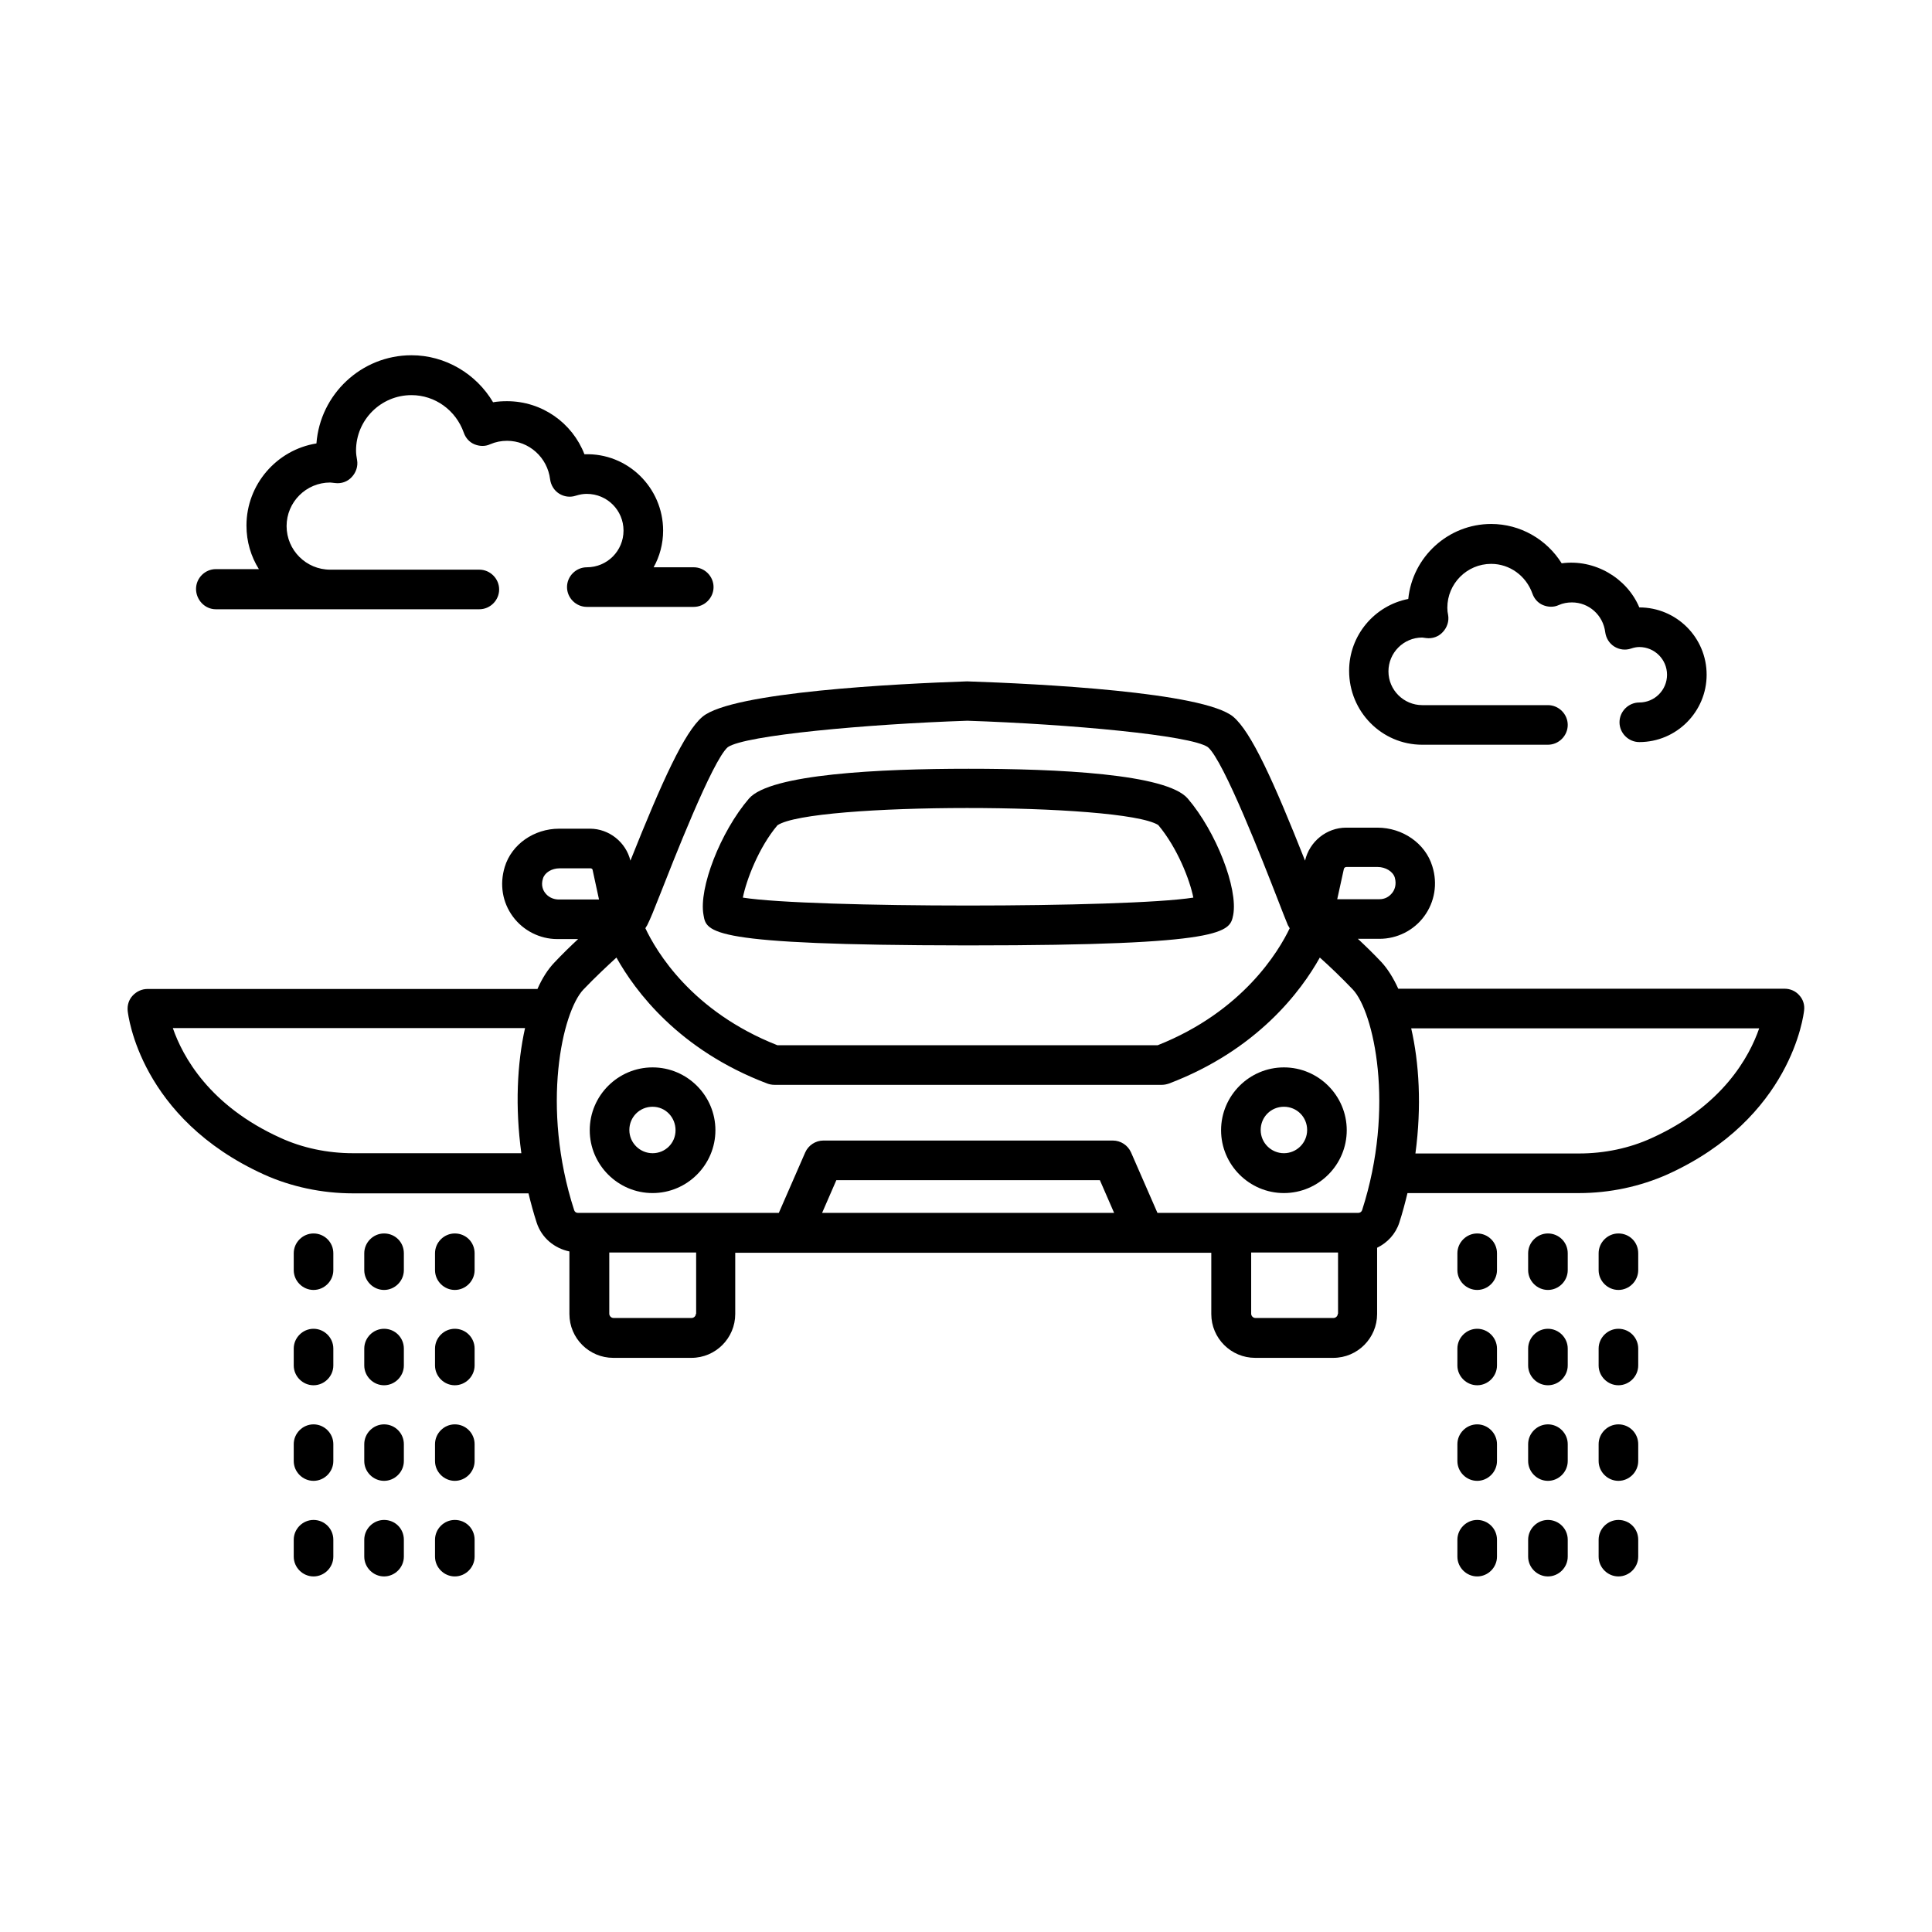 <?xml version="1.0" encoding="UTF-8"?>
<!-- Uploaded to: SVG Repo, www.svgrepo.com, Generator: SVG Repo Mixer Tools -->
<svg fill="#000000" width="800px" height="800px" version="1.1" viewBox="144 144 512 512" xmlns="http://www.w3.org/2000/svg">
 <g>
  <path d="m399.72 394.54h1.328c68.223 0 68.855-3.57 69.762-8.047 1.328-7.066-4.547-22.113-12.035-30.859-5.598-6.578-34.637-7.906-58.008-7.906h-0.141c-23.441 0-52.551 1.398-58.148 7.906-7.559 8.816-13.363 23.789-12.035 30.859 0.773 4.621 1.402 7.977 69.277 8.047zm-49.68-31.836c8.957-6.086 91.246-6.086 100.9-0.07 5.109 6.086 8.398 14.625 9.305 19.242-17.703 2.801-101.74 2.801-119.38 0 0.91-4.617 4.199-13.293 9.168-19.172z"/>
  <path d="m484.25 426.87c-9.168 0-16.652 7.488-16.652 16.652 0 9.168 7.488 16.652 16.652 16.652 9.168 0 16.652-7.488 16.652-16.652 0-9.164-7.484-16.652-16.652-16.652zm0 22.742c-3.359 0-6.156-2.731-6.156-6.156 0-3.43 2.731-6.156 6.156-6.156 3.43 0 6.156 2.731 6.156 6.156 0.004 3.426-2.797 6.156-6.156 6.156z"/>
  <path d="m316.94 426.87c-9.168 0-16.652 7.488-16.652 16.652 0 9.168 7.488 16.652 16.652 16.652 9.168 0 16.652-7.488 16.652-16.652 0-9.164-7.488-16.652-16.652-16.652zm0 22.742c-3.359 0-6.156-2.731-6.156-6.156 0-3.43 2.731-6.156 6.156-6.156 3.426-0.004 6.086 2.797 6.086 6.227 0 3.426-2.731 6.086-6.086 6.086z"/>
  <path d="m620.84 407.77c-0.98-1.121-2.379-1.75-3.918-1.75h-102.37c-1.328-2.938-2.867-5.316-4.41-6.996-2.168-2.309-4.269-4.34-6.297-6.227h5.738c4.688 0 9.098-2.238 11.824-5.949 2.801-3.777 3.637-8.676 2.168-13.297-1.82-6.019-7.836-10.215-14.555-10.215h-8.258c-5.18 0-9.727 3.637-10.914 8.746-8.328-21.062-14.273-34.148-19.031-38.137-7.906-6.578-51.711-8.746-70.535-9.375-18.473 0.629-62.277 2.801-70.113 9.375-4.758 3.988-10.707 17.074-19.102 38.137-1.191-4.898-5.668-8.469-10.707-8.469h-8.188c-6.648 0-12.594 4.129-14.414 10.145-1.398 4.617-0.629 9.375 2.168 13.156 2.731 3.707 7.137 5.949 11.754 5.949h5.527c-2.027 1.891-4.129 3.918-6.297 6.227-1.68 1.75-3.219 4.129-4.477 6.996l-103.35 0.004c-1.469 0-2.867 0.629-3.918 1.75-1.051 1.121-1.469 2.59-1.328 4.059 0.141 1.191 3.289 28.48 36.176 43.383 7.137 3.219 15.324 4.969 23.512 4.969h46.531c0.629 2.59 1.328 5.18 2.168 7.766 1.328 4.059 4.688 6.789 8.676 7.629v16.582c0 6.438 5.246 11.617 11.617 11.617h20.711c6.438 0 11.617-5.246 11.617-11.617v-16.234h126.16v16.234c0 6.438 5.246 11.617 11.617 11.617h20.711c6.438 0 11.617-5.246 11.617-11.617v-17.562c2.731-1.328 4.898-3.637 5.879-6.648 0.84-2.59 1.539-5.246 2.168-7.836h45.414c8.188 0 16.305-1.75 23.512-4.969 32.887-14.906 36.035-42.266 36.176-43.383 0.207-1.539-0.281-3.008-1.262-4.059zm-120.71-33.449c0.07-0.352 0.352-0.559 0.699-0.559h8.258c2.098 0 4.059 1.191 4.547 2.801 0.559 1.961-0.141 3.359-0.629 3.988-0.84 1.121-2.027 1.75-3.43 1.75h-11.195zm-181.37 7.141c3.5-8.887 14.066-36.035 18.125-39.465 4.547-3.148 36.668-6.086 63.465-6.996 27.148 0.91 59.27 3.848 63.746 6.996 4.199 3.5 14.836 30.93 18.332 39.887 1.258 3.219 2.238 5.809 2.867 7.277 0.141 0.281 0.352 0.559 0.488 0.84-2.867 6.019-12.387 22.043-34.988 31h-100.77c-22.742-8.957-32.117-24.91-34.988-31 0.141-0.352 0.418-0.629 0.559-0.98 0.711-1.402 1.832-4.133 3.16-7.559zm-30.297-0.84c-0.488-0.629-1.191-1.961-0.559-3.848 0.488-1.539 2.309-2.66 4.41-2.66h8.188c0.281 0 0.559 0.211 0.559 0.488l1.68 7.766h-10.914c-1.336-0.066-2.594-0.699-3.363-1.746zm-50.941 68.992c-6.719 0-13.363-1.398-19.172-4.059-18.895-8.535-25.961-21.621-28.551-29.109h93.344c-2.098 9.375-2.66 20.922-0.98 33.168zm90.895 42.543c0 0.629-0.559 1.121-1.121 1.121h-20.711c-0.629 0-1.121-0.559-1.121-1.121v-16.234h23.02l0.004 16.234zm33.449-26.73 3.777-8.676h69.832l3.777 8.676zm136.66 26.73c0 0.629-0.559 1.121-1.121 1.121h-20.711c-0.629 0-1.121-0.559-1.121-1.121v-16.234h23.02l0.004 16.234zm6.438-27.43c-0.141 0.418-0.559 0.699-0.98 0.699h-53.25l-6.996-16.023c-0.84-1.891-2.731-3.148-4.828-3.148h-76.691c-2.098 0-3.988 1.258-4.828 3.148l-6.996 16.023h-53.25c-0.488 0-0.84-0.281-0.98-0.699-8.887-27.43-3.148-52.621 2.449-58.496 3.148-3.289 6.227-6.156 8.746-8.469 4.969 8.887 16.516 24.492 39.953 33.379 0.559 0.211 1.258 0.352 1.891 0.352h102.72c0.629 0 1.258-0.141 1.891-0.352 23.371-8.887 34.988-24.492 39.953-33.379 2.519 2.238 5.598 5.18 8.746 8.469 5.535 5.879 11.273 31.137 2.453 58.496zm76.691-19.102c-5.809 2.66-12.457 4.059-19.172 4.059h-43.383c1.68-12.523 0.98-24.07-1.121-33.168h92.227c-2.59 7.488-9.656 20.574-28.551 29.109z"/>
  <path d="m535.47 470.88c-2.867 0-5.246 2.379-5.246 5.246v4.477c0 2.867 2.379 5.246 5.246 5.246s5.246-2.379 5.246-5.246v-4.477c0-2.938-2.379-5.246-5.246-5.246z"/>
  <path d="m535.47 496.14c-2.867 0-5.246 2.379-5.246 5.246v4.477c0 2.867 2.379 5.246 5.246 5.246s5.246-2.379 5.246-5.246v-4.477c0-2.867-2.379-5.246-5.246-5.246z"/>
  <path d="m535.47 521.47c-2.867 0-5.246 2.379-5.246 5.246v4.477c0 2.867 2.379 5.246 5.246 5.246s5.246-2.379 5.246-5.246v-4.477c0-2.867-2.379-5.246-5.246-5.246z"/>
  <path d="m535.47 546.8c-2.867 0-5.246 2.379-5.246 5.246v4.477c0 2.867 2.379 5.246 5.246 5.246s5.246-2.379 5.246-5.246v-4.477c0-2.938-2.379-5.246-5.246-5.246z"/>
  <path d="m554.22 470.88c-2.867 0-5.246 2.379-5.246 5.246v4.477c0 2.867 2.379 5.246 5.246 5.246s5.246-2.379 5.246-5.246v-4.477c0.004-2.938-2.375-5.246-5.246-5.246z"/>
  <path d="m554.22 496.14c-2.867 0-5.246 2.379-5.246 5.246v4.477c0 2.867 2.379 5.246 5.246 5.246s5.246-2.379 5.246-5.246v-4.477c0.004-2.867-2.375-5.246-5.246-5.246z"/>
  <path d="m554.22 521.47c-2.867 0-5.246 2.379-5.246 5.246v4.477c0 2.867 2.379 5.246 5.246 5.246s5.246-2.379 5.246-5.246v-4.477c0.004-2.867-2.375-5.246-5.246-5.246z"/>
  <path d="m554.22 546.8c-2.867 0-5.246 2.379-5.246 5.246v4.477c0 2.867 2.379 5.246 5.246 5.246s5.246-2.379 5.246-5.246v-4.477c0.004-2.938-2.375-5.246-5.246-5.246z"/>
  <path d="m572.9 470.88c-2.867 0-5.246 2.379-5.246 5.246v4.477c0 2.867 2.379 5.246 5.246 5.246 2.867 0 5.246-2.379 5.246-5.246v-4.477c0.004-2.938-2.305-5.246-5.246-5.246z"/>
  <path d="m572.9 496.14c-2.867 0-5.246 2.379-5.246 5.246v4.477c0 2.867 2.379 5.246 5.246 5.246 2.867 0 5.246-2.379 5.246-5.246v-4.477c0.004-2.867-2.305-5.246-5.246-5.246z"/>
  <path d="m572.9 521.47c-2.867 0-5.246 2.379-5.246 5.246v4.477c0 2.867 2.379 5.246 5.246 5.246 2.867 0 5.246-2.379 5.246-5.246v-4.477c0.004-2.867-2.305-5.246-5.246-5.246z"/>
  <path d="m572.9 546.8c-2.867 0-5.246 2.379-5.246 5.246v4.477c0 2.867 2.379 5.246 5.246 5.246 2.867 0 5.246-2.379 5.246-5.246v-4.477c0.004-2.938-2.305-5.246-5.246-5.246z"/>
  <path d="m227.09 470.88c-2.867 0-5.246 2.379-5.246 5.246v4.477c0 2.867 2.379 5.246 5.246 5.246s5.246-2.379 5.246-5.246v-4.477c0.004-2.938-2.379-5.246-5.246-5.246z"/>
  <path d="m227.09 496.14c-2.867 0-5.246 2.379-5.246 5.246v4.477c0 2.867 2.379 5.246 5.246 5.246s5.246-2.379 5.246-5.246v-4.477c0.004-2.867-2.379-5.246-5.246-5.246z"/>
  <path d="m227.09 521.47c-2.867 0-5.246 2.379-5.246 5.246v4.477c0 2.867 2.379 5.246 5.246 5.246s5.246-2.379 5.246-5.246v-4.477c0.004-2.867-2.379-5.246-5.246-5.246z"/>
  <path d="m227.09 546.8c-2.867 0-5.246 2.379-5.246 5.246v4.477c0 2.867 2.379 5.246 5.246 5.246s5.246-2.379 5.246-5.246v-4.477c0.004-2.938-2.379-5.246-5.246-5.246z"/>
  <path d="m245.78 470.88c-2.867 0-5.246 2.379-5.246 5.246v4.477c0 2.867 2.379 5.246 5.246 5.246 2.867 0 5.246-2.379 5.246-5.246v-4.477c0-2.938-2.309-5.246-5.246-5.246z"/>
  <path d="m245.78 496.14c-2.867 0-5.246 2.379-5.246 5.246v4.477c0 2.867 2.379 5.246 5.246 5.246 2.867 0 5.246-2.379 5.246-5.246v-4.477c0-2.867-2.309-5.246-5.246-5.246z"/>
  <path d="m245.78 521.47c-2.867 0-5.246 2.379-5.246 5.246v4.477c0 2.867 2.379 5.246 5.246 5.246 2.867 0 5.246-2.379 5.246-5.246v-4.477c0-2.867-2.309-5.246-5.246-5.246z"/>
  <path d="m245.78 546.8c-2.867 0-5.246 2.379-5.246 5.246v4.477c0 2.867 2.379 5.246 5.246 5.246 2.867 0 5.246-2.379 5.246-5.246v-4.477c0-2.938-2.309-5.246-5.246-5.246z"/>
  <path d="m264.53 470.88c-2.867 0-5.246 2.379-5.246 5.246v4.477c0 2.867 2.379 5.246 5.246 5.246s5.246-2.379 5.246-5.246v-4.477c0-2.938-2.309-5.246-5.246-5.246z"/>
  <path d="m264.53 496.14c-2.867 0-5.246 2.379-5.246 5.246v4.477c0 2.867 2.379 5.246 5.246 5.246s5.246-2.379 5.246-5.246v-4.477c0-2.867-2.309-5.246-5.246-5.246z"/>
  <path d="m264.53 521.47c-2.867 0-5.246 2.379-5.246 5.246v4.477c0 2.867 2.379 5.246 5.246 5.246s5.246-2.379 5.246-5.246v-4.477c0-2.867-2.309-5.246-5.246-5.246z"/>
  <path d="m264.53 546.8c-2.867 0-5.246 2.379-5.246 5.246v4.477c0 2.867 2.379 5.246 5.246 5.246s5.246-2.379 5.246-5.246v-4.477c0-2.938-2.309-5.246-5.246-5.246z"/>
  <path d="m201.2 305.46h69.832c2.867 0 5.246-2.379 5.246-5.246s-2.379-5.246-5.246-5.246h-39.535c-6.367 0-11.547-5.18-11.547-11.547 0-6.367 5.18-11.547 11.547-11.547 0.281 0 0.488 0.07 1.328 0.141 1.609 0.211 3.289-0.352 4.41-1.609 1.121-1.191 1.68-2.867 1.398-4.477-0.141-0.84-0.281-1.609-0.281-2.519 0-8.117 6.578-14.695 14.695-14.695 6.227 0 11.754 3.988 13.855 9.938 0.488 1.398 1.469 2.519 2.801 3.078 1.328 0.559 2.867 0.629 4.199 0 1.469-0.629 2.938-0.91 4.477-0.91 5.809 0 10.707 4.41 11.406 10.215 0.211 1.539 1.051 2.938 2.379 3.777s2.938 1.051 4.41 0.559c1.121-0.352 2.027-0.488 2.938-0.488 5.387 0 9.727 4.34 9.727 9.727s-4.34 9.727-9.727 9.727c-2.867 0-5.246 2.379-5.246 5.246 0 2.867 2.379 5.246 5.246 5.246h28.34c2.867 0 5.246-2.379 5.246-5.246 0-2.867-2.379-5.246-5.246-5.246h-10.637c1.609-2.867 2.519-6.227 2.519-9.727 0-11.336-9.375-20.641-20.852-20.223-3.219-8.328-11.266-14.066-20.504-14.066-1.258 0-2.519 0.07-3.707 0.281-4.477-7.559-12.664-12.457-21.621-12.457-13.297 0-24.211 10.355-25.191 23.371-10.496 1.68-18.543 10.848-18.543 21.762 0 4.269 1.191 8.188 3.289 11.547h-11.406c-2.867 0-5.246 2.379-5.246 5.246 0 2.871 2.309 5.391 5.246 5.391z"/>
  <path d="m520.91 341.36h33.309c2.867 0 5.246-2.379 5.246-5.246 0-2.867-2.379-5.246-5.246-5.246h-33.309c-4.898 0-8.957-3.988-8.957-8.957 0-4.898 3.988-8.957 8.957-8.957l1.051 0.141c1.609 0.211 3.289-0.352 4.41-1.609 1.121-1.191 1.68-2.867 1.398-4.477-0.141-0.629-0.211-1.258-0.211-1.961 0-6.367 5.18-11.617 11.617-11.617 4.898 0 9.238 3.148 10.914 7.836 0.488 1.398 1.469 2.519 2.801 3.078 1.328 0.559 2.867 0.629 4.199 0 1.121-0.488 2.238-0.699 3.5-0.699 4.477 0 8.258 3.359 8.816 7.906 0.211 1.539 1.051 2.938 2.379 3.777 1.328 0.84 2.938 1.051 4.41 0.559 0.84-0.281 1.539-0.418 2.238-0.418 4.059 0 7.348 3.289 7.348 7.348s-3.289 7.348-7.348 7.348c-2.867 0-5.246 2.379-5.246 5.246 0 2.867 2.379 5.246 5.246 5.246 9.867 0 17.844-8.047 17.844-17.844 0-9.867-7.977-17.844-17.844-17.844-3.289-7.836-11.895-12.875-20.57-11.688-3.988-6.367-10.984-10.426-18.684-10.426-11.406 0-20.852 8.746-21.973 19.871-8.957 1.75-15.676 9.656-15.676 19.031-0.004 10.855 8.672 19.602 19.379 19.602z"/>
 </g>
</svg>